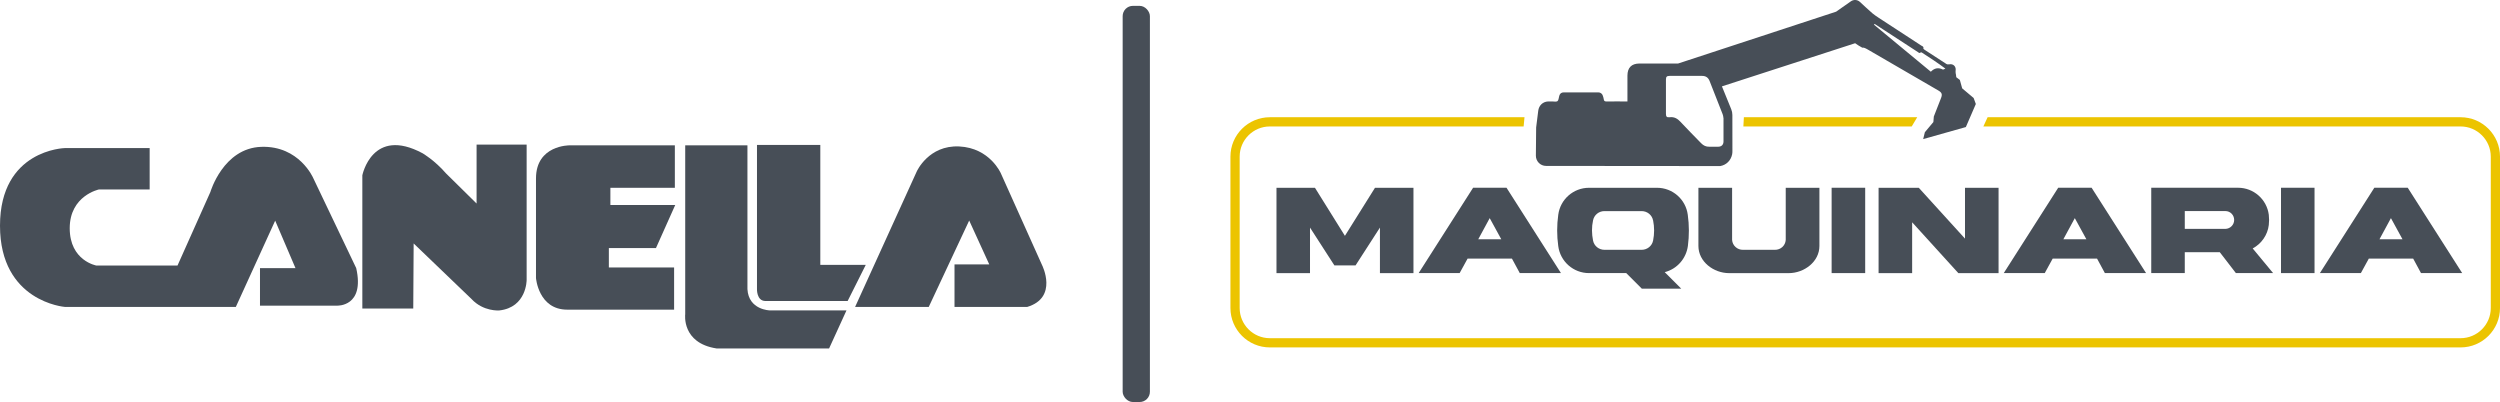 <svg xmlns="http://www.w3.org/2000/svg" id="Layer_2" viewBox="0 0 636.77 102.4"><g id="Capa_1"><path d="m503.26,26.49l-.56-1.53-2.91-2.45-.02-.06c-.02-.05-.03-.11-.05-.17l-.53-1.92-.91-.69-.08-.65c-.07-.25-.1-.52-.1-.8h0s0-.01,0-.01c0-.17,0-.34.03-.52.01-.09,0-.18-.02-.27-.15-.77-.82-1.18-1.59-1.04-.24.04-.55.04-.74-.08-1.86-1.18-3.7-2.39-5.54-3.6-.14-.09-.38-.29-.35-.37.15-.48-.25-.55-.49-.7-3.64-2.38-7.29-4.75-10.93-7.13-.54-.35-1.07-.71-1.56-1.12-1.11-.93-2.13-1.97-3.22-2.93-.62-.55-1.54-.6-2.23-.13-1.21.84-2.4,1.69-3.61,2.53-.06.04-.11.08-.16.12l-40.27,13.21s-.06,0-.08,0h-9.82c-1.97.02-3,1.08-3,3.09,0,1.6,0,4.38,0,5.98v.59c-.23,0-.39,0-.55,0-1.58,0-3.17-.02-4.75.01-.44,0-.67-.09-.73-.56-.04-.31-.14-.62-.24-.92-.15-.5-.61-.84-1.13-.84-2.94,0-5.88-.01-8.82,0-.62,0-.98.3-1.15.9,0,.03-.01.07-.02.1-.13.43-.14,1.02-.43,1.23-.29.22-.85.08-1.3.08-.36,0-.73-.01-1.09,0-1.36.07-2.34,1.03-2.51,2.38-.17,1.41-.35,2.82-.53,4.24l-.07,7.18c-.01,1.44,1.15,2.62,2.59,2.62l44.36.04c1.53-.26,2.71-1.39,3.04-2.98.06-.27.07-.56.07-.85,0-3.06.01-6.12-.01-9.18,0-.5-.1-1.01-.29-1.47-.78-1.95-1.57-3.88-2.37-5.82l33.93-10.99c.58.41,1.18.8,1.81,1.13.41-.09.85.15,1.76.68,5.88,3.4,11.75,6.82,17.62,10.23.93.54,1.07,1,.66,2l-1.81,4.63s0,0,0,0l-.11,1.4-2.17,2.6-.43,1.75c3.57-1.01,7.12-2.01,10.85-3.06,0,0,0,0,0,0,.02-.01.04-.03.04-.05l2.53-5.85Zm-64.27,3.51c.02,2.01.01,4.01,0,6.02,0,.84-.5,1.34-1.33,1.35-.76.01-1.52-.02-2.28,0-.83.03-1.49-.28-2.07-.88-1.74-1.81-3.53-3.56-5.23-5.41-.8-.88-1.63-1.37-2.84-1.22-.71.09-.91-.18-.91-.9,0-1.44,0-2.88,0-4.31,0-1.45,0-2.91,0-4.36,0-.74.22-.96.94-.96,2.75,0,5.51,0,8.26,0,.96,0,1.58.42,1.93,1.33,1.09,2.81,2.21,5.61,3.31,8.43.11.29.18.61.19.92Zm55.83-12.31c-1.12-.53-2.09-.38-3.02.58-4.83-4-9.66-7.99-14.48-11.98.05-.07.11-.13.16-.2.88.57,1.75,1.14,2.63,1.71,2.79,1.81,5.57,3.63,8.36,5.44.23.15.45.44.76.09.04-.04.22.01.3.07,1.98,1.28,3.96,2.57,5.98,4.08-.24.08-.54.3-.7.22Z" fill="#474e57" stroke-width="0"></path><path d="m38.12,37.72h-21.62S0,38.1,0,57.49s16.5,20.68,16.5,20.68h43.57l10.02-21.97,5.17,12.09h-9.04v9.56h19.66s7.08.32,4.85-9.56l-10.95-22.94s-3.54-8.27-13.23-7.95c-9.69.32-12.96,11.49-12.96,11.49l-8.38,18.75h-20.64s-6.81-1.19-6.81-9.51,7.46-9.88,7.46-9.88h12.9v-10.53Z" fill="#474e57" fill-rule="evenodd" stroke-width="0"></path><path d="m105.27,78.59h-12.98v-33.94s2.51-12.51,15.35-5.61c0,0,3.02,1.73,5.98,5.14l7.77,7.66v-15.01h12.75v34.47s.04,6.99-6.96,7.77c0,0-4.06.35-7.09-2.92l-14.73-14.14-.1,16.58Z" fill="#474e57" fill-rule="evenodd" stroke-width="0"></path><path d="m171.9,37.02h-26.83s-8.55-.1-8.55,8.43v25.37s.62,8.05,7.96,8.05h27.22v-10.75h-16.62v-4.94h12l4.91-10.97h-16.52v-4.37h16.42v-10.84Z" fill="#474e57" fill-rule="evenodd" stroke-width="0"></path><path d="m174.53,37.02v43.01s-.97,7.34,7.97,8.72h28.68l4.43-9.69h-19.54s-5.4-.1-5.69-5.42v-36.63h-15.84Z" fill="#474e57" fill-rule="evenodd" stroke-width="0"></path><path d="m192.81,36.93v36.63s-.16,3.11,2.18,3.11h20.91l4.62-9.21h-11.58v-30.54h-16.13Z" fill="#474e57" fill-rule="evenodd" stroke-width="0"></path><path d="m217.79,78.2l15.71-34.52s3-6.76,10.83-6.38c7.83.39,10.6,6.86,10.6,6.86l10.5,23.38s4.17,8.24-3.8,10.64h-18.51v-10.84h8.85l-5.11-11.17-10.3,22h-18.76Z" fill="#474e57" fill-rule="evenodd" stroke-width="0"></path><rect x="285.95" y="1.49" width="6.94" height="100.91" rx="2.62" ry="2.62" fill="#474e57" stroke-width="0"></rect><path d="m360.02,47.83v21.74h-8.54v-11.6l-6.21,9.63h-5.39l-6.21-9.63v11.6h-8.54v-21.74h9.8l7.63,12.24,7.66-12.24h9.8Z" fill="#474e57" stroke-width="0"></path><path d="m397.58,69.56h-10.48l-2-3.7h-11.29l-2.03,3.7h-10.44l13.87-21.74h8.51l13.87,21.74Zm-15.19-8.61l-2.95-5.39-2.92,5.39h5.87Z" fill="#474e57" stroke-width="0"></path><path d="m424.03,69.33l4.2,4.2h-10.04l-3.97-3.97h-9.49c-3.97,0-7.32-2.95-7.83-6.88-.37-2.64-.37-5.32,0-7.97.51-3.93,3.86-6.88,7.83-6.88h17.33c3.97,0,7.32,2.95,7.83,6.88.37,2.64.37,5.32.03,7.93-.44,3.22-2.75,5.87-5.9,6.68Zm-2.98-13.19c-.27-1.39-1.49-2.37-2.92-2.37h-9.49c-1.39,0-2.61.98-2.88,2.37-.37,1.69-.34,3.42,0,5.12.27,1.39,1.49,2.37,2.92,2.37h9.46c1.42,0,2.65-.98,2.92-2.37.34-1.69.34-3.42,0-5.12Z" fill="#474e57" stroke-width="0"></path><path d="m463.42,47.83v14.82c0,4-3.86,6.92-7.83,6.92h-15.16c-3.97,0-7.83-2.92-7.83-6.92v-14.82h8.58v13.29c.1,1.46,1.36,2.54,2.78,2.51h8.1c1.46.03,2.68-1.05,2.78-2.51v-13.29h8.58Z" fill="#474e57" stroke-width="0"></path><path d="m466.53,69.56v-21.74h8.55v21.74h-8.55Z" fill="#474e57" stroke-width="0"></path><path d="m509.05,47.83v21.74h-10.24l-11.77-12.95v12.95h-8.55v-21.74h10.24l11.77,12.95v-12.95h8.55Z" fill="#474e57" stroke-width="0"></path><path d="m546.61,69.56h-10.48l-2-3.7h-11.29l-2.03,3.7h-10.44l13.87-21.74h8.51l13.87,21.74Zm-15.19-8.61l-2.95-5.39-2.92,5.39h5.87Z" fill="#474e57" stroke-width="0"></path><path d="m578.96,69.56h-9.46l-4.1-5.32h-8.92v5.32h-8.54v-21.74h22.11c3.97,0,7.32,2.95,7.83,6.88.1.88.1,1.76,0,2.61-.3,2.54-1.87,4.78-4.1,5.97l5.19,6.27Zm-9.9-13.53c0-1.25-.98-2.27-2.24-2.27h-10.34v4.54h10.34c1.25-.03,2.24-1.05,2.24-2.27Z" fill="#474e57" stroke-width="0"></path><path d="m580.99,69.56v-21.74h8.54v21.74h-8.54Z" fill="#474e57" stroke-width="0"></path><path d="m627.13,69.56h-10.48l-2-3.7h-11.29l-2.03,3.7h-10.44l13.87-21.74h8.51l13.87,21.74Zm-15.19-8.61l-2.95-5.39-2.92,5.39h5.87Z" fill="#474e57" stroke-width="0"></path><path d="m626.73,29.86h-120.47c-.35.79-.71,1.57-1.08,2.35h121.55c4.24,0,7.69,3.45,7.69,7.69v38.55c0,4.24-3.45,7.69-7.69,7.69h-303.29c-4.24,0-7.69-3.45-7.69-7.69v-38.55c0-4.24,3.45-7.69,7.69-7.69h64.64l.22-2.35h-64.86c-5.54,0-10.04,4.5-10.04,10.04v38.55c0,5.54,4.5,10.04,10.04,10.04h303.29c5.54,0,10.04-4.5,10.04-10.04v-38.55c0-5.54-4.5-10.04-10.04-10.04Z" fill="#ecc400" stroke-width="0"></path><path d="m488.33,29.86h-44.15l-.13,2.35h42.88c.46-.79.92-1.58,1.4-2.35Z" fill="#ecc400" stroke-width="0"></path></g></svg>